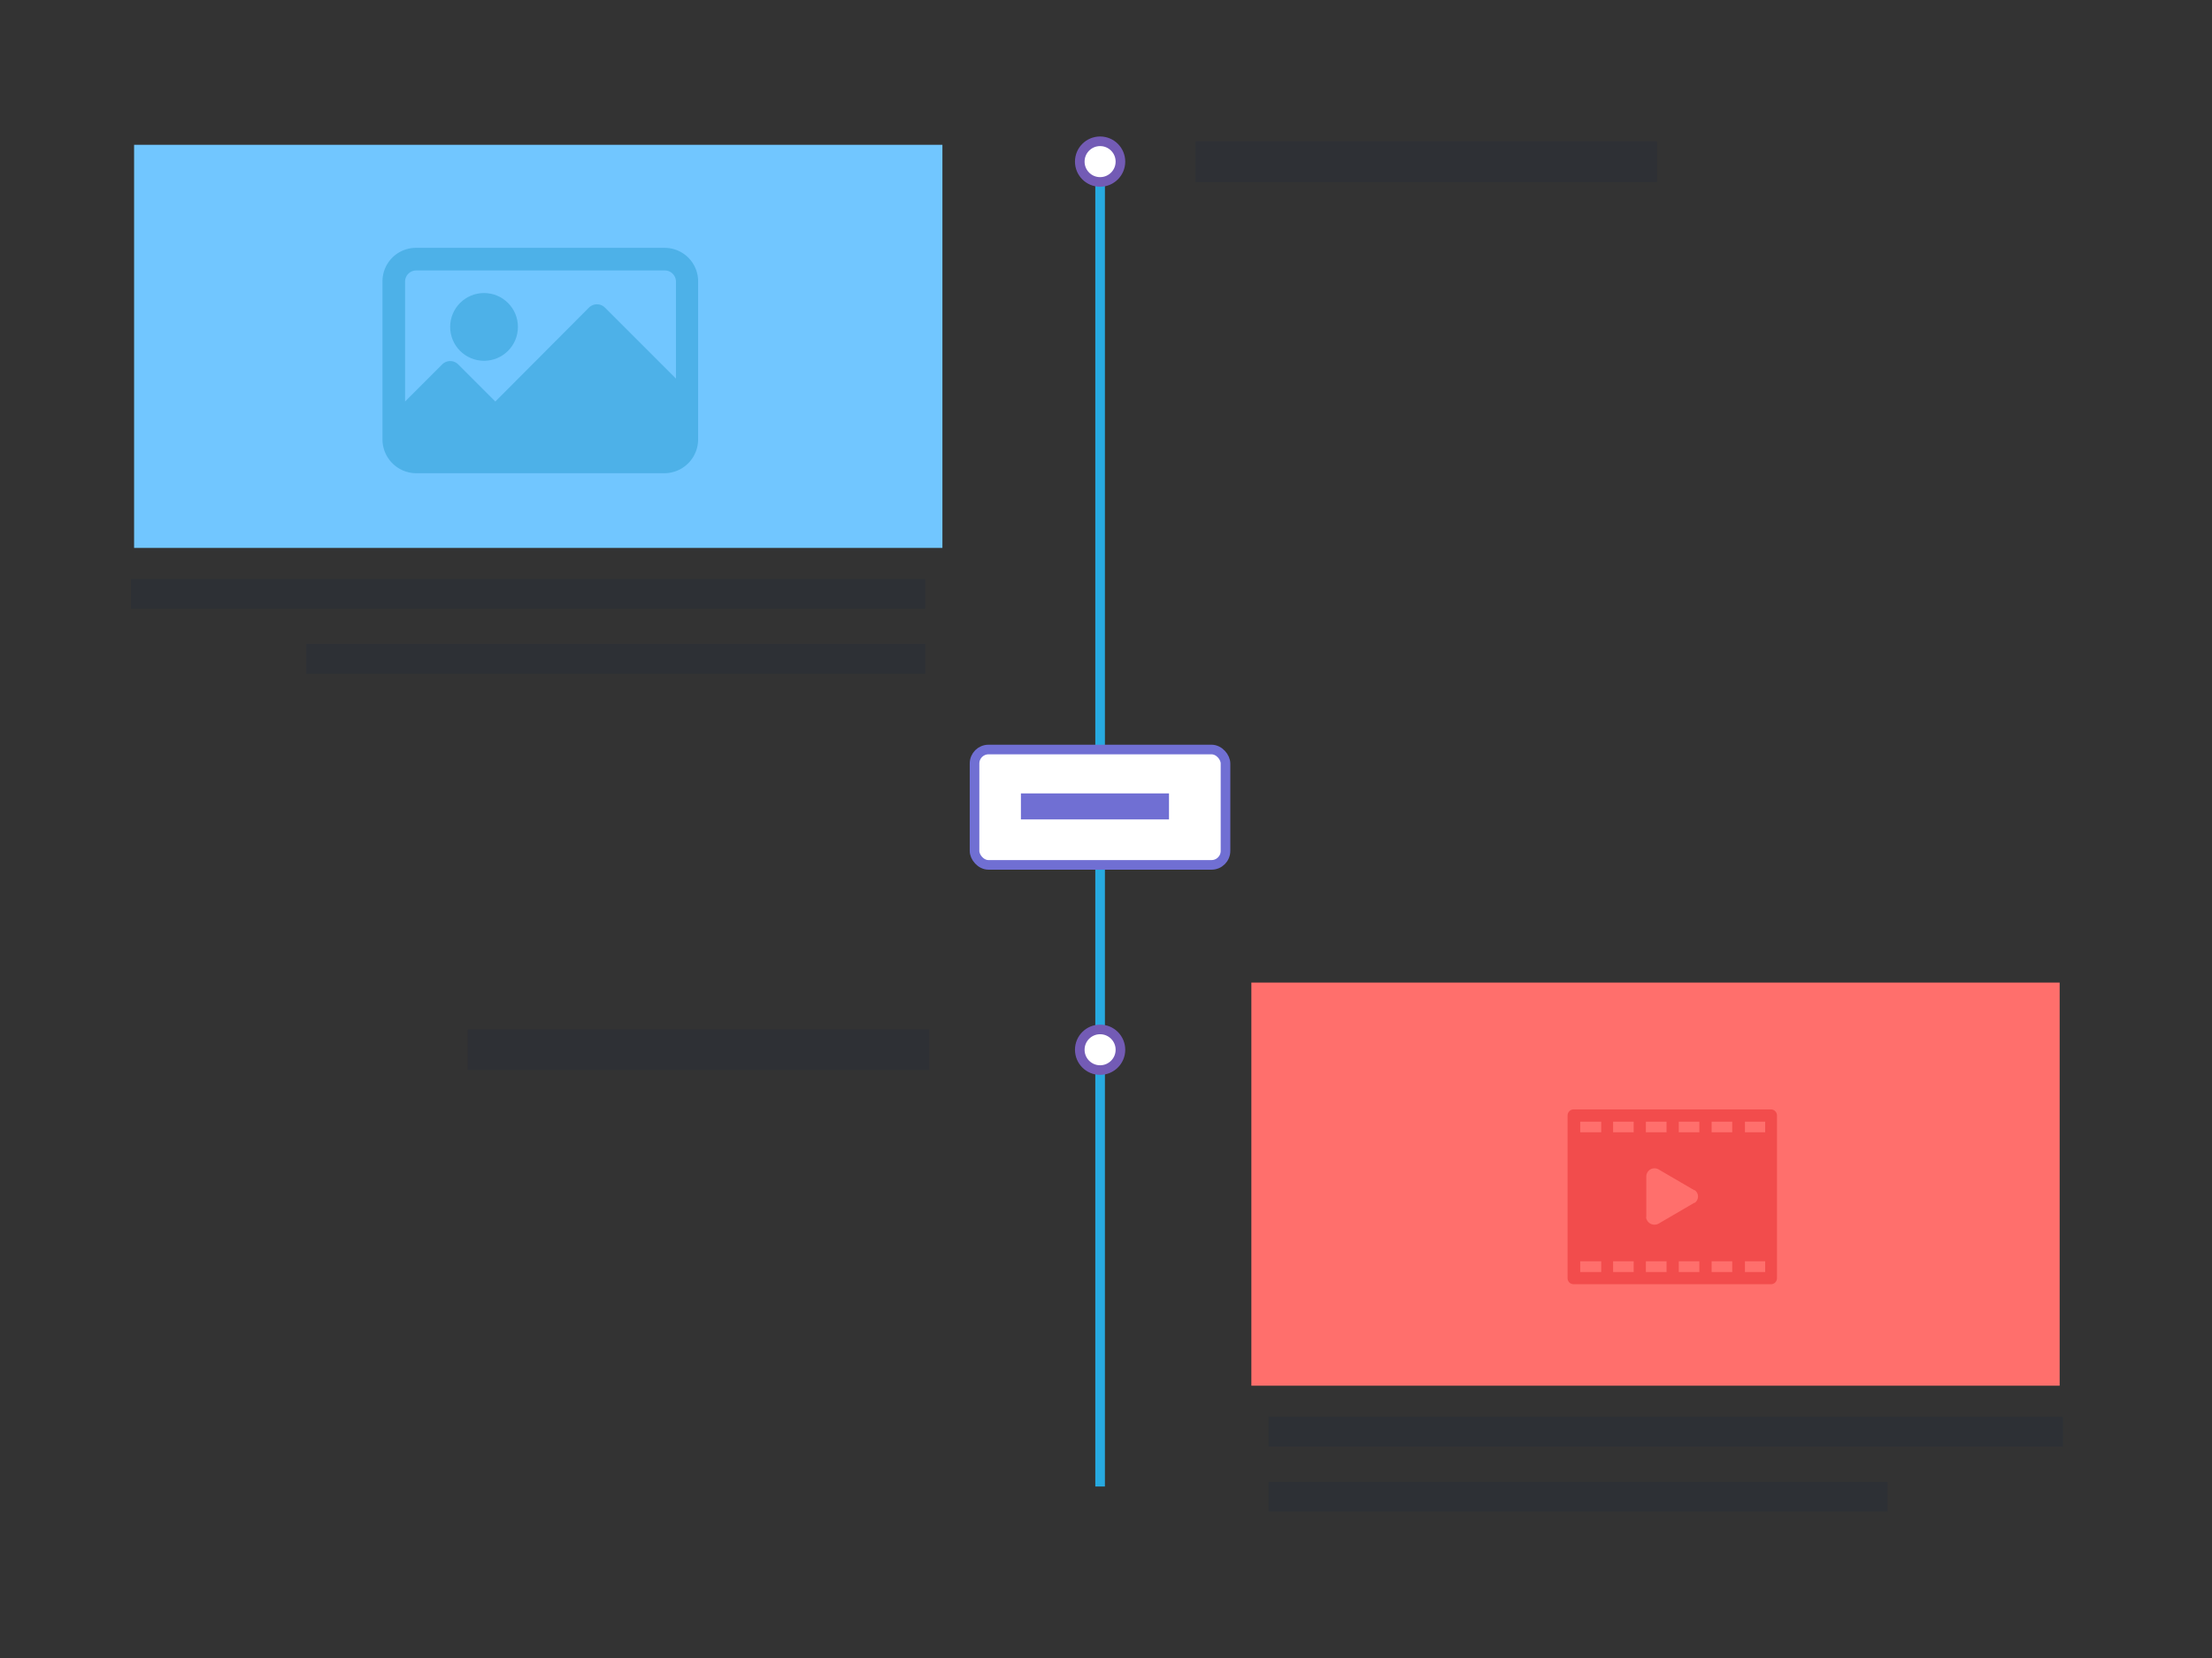 <?xml version="1.0" encoding="UTF-8"?>
<svg xmlns="http://www.w3.org/2000/svg" width="264.41" height="198.24" viewBox="0 0 264.41 198.24">
  <rect x="0" y="0" width="264.41" height="198.24" fill="#333333" stroke="none"/>
  <g id="Layer_2" data-name="Layer 2">
    <g id="Layer_1-2" data-name="Layer 1">
      <g id="Style19">
        <rect width="264.41" height="198.24" style="fill:none"></rect>
        <line x1="131.5" y1="17.03" x2="131.5" y2="177.7" style="fill:none;stroke:#27aae1;stroke-miterlimit:10;stroke-width:1.149px"></line>
        <rect x="142.9" y="16.89" width="55.18" height="4.87" style="fill:#112247;opacity:0.14"></rect>
        <circle cx="131.5" cy="19.32" r="2.43" style="fill:#fff;stroke:#735bb5;stroke-miterlimit:10;stroke-width:1.149px"></circle>
        <rect x="55.91" y="123.05" width="55.18" height="4.87" style="fill:#112247;opacity:0.14"></rect>
        <circle cx="131.5" cy="125.49" r="2.43" style="fill:#fff;stroke:#735bb5;stroke-miterlimit:10;stroke-width:1.149px"></circle>
        <rect x="15.64" y="69.22" width="94.96" height="3.56" transform="translate(126.25 142) rotate(-180)" style="fill:#112247;opacity:0.15"></rect>
        <rect x="36.59" y="76.99" width="74.01" height="3.56" transform="translate(147.2 157.54) rotate(-180)" style="fill:#112247;opacity:0.15"></rect>
        <rect x="16.03" y="17.31" width="96.62" height="48.19" style="fill:#71c6ff"></rect>
        <path d="M79.45,29.63H49.77a4,4,0,0,0-4.05,4.05V52.57a4.05,4.05,0,0,0,4.05,4H79.45a4.05,4.05,0,0,0,4-4V33.68A4,4,0,0,0,79.45,29.63ZM80.8,45.26l-8.49-8.49a1.36,1.36,0,0,0-1.91,0L59.21,48l-4.44-4.44a1.35,1.35,0,0,0-1.91,0L48.42,48V33.68a1.34,1.34,0,0,1,1.35-1.35H79.45a1.34,1.34,0,0,1,1.35,1.35V45.26Z" style="fill:#4db1e8"></path>
        <circle cx="57.86" cy="39.08" r="4.05" style="fill:#4db1e8"></circle>
        <rect x="151.63" y="169.37" width="94.96" height="3.56" style="fill:#112247;opacity:0.15"></rect>
        <rect x="151.63" y="177.14" width="74.01" height="3.56" style="fill:#112247;opacity:0.15"></rect>
        <rect x="149.58" y="117.46" width="96.62" height="48.19" transform="translate(395.78 283.11) rotate(-180)" style="fill:#ff6f6c"></rect>
        <path d="M211.68,132.62H188.11a.73.73,0,0,0-.73.73v19.44a.72.72,0,0,0,.73.73h23.57a.72.72,0,0,0,.73-.73V133.35A.73.73,0,0,0,211.68,132.62Zm-14.89,12.91v-4.92a1,1,0,0,1,.53-.84,1,1,0,0,1,1,.06l4.2,2.45.06,0a.91.91,0,0,1,.39.75.93.93,0,0,1-.39.76l-.06,0-4.2,2.45a1,1,0,0,1-.56.16,1,1,0,0,1-1-.95Zm7.81-10.17v-1.27h2.46v1.27Zm-1.47,0h-2.46v-1.27h2.46Zm-3.92,0h-2.47v-1.27h2.47Zm-3.93,0h-2.46v-1.27h2.46Zm0,15.42v1.28h-2.46v-1.28Zm1.46,0h2.47v1.28h-2.47Zm3.93,0h2.46v1.28h-2.46Zm3.93,0h2.46v1.28H204.6ZM211,135.36h-2.42v-1.27H211Zm-19.6-1.27v1.27h-2.51v-1.27Zm-2.51,16.69h2.51v1.28h-2.51Zm19.69,1.28v-1.28H211v1.28Z" style="fill:#f24c4c"></path>
        <rect x="116.49" y="89.6" width="30" height="13.79" rx="1.67" style="fill:#fff;stroke:#706fd3;stroke-miterlimit:10;stroke-width:1.149px"></rect>
        <rect x="121.46" y="94.27" width="18.85" height="4.26" style="fill:#706fd3;stroke:#fff;stroke-miterlimit:10;stroke-width:1.149px"></rect>
      </g>
    </g>
  </g>
</svg>
